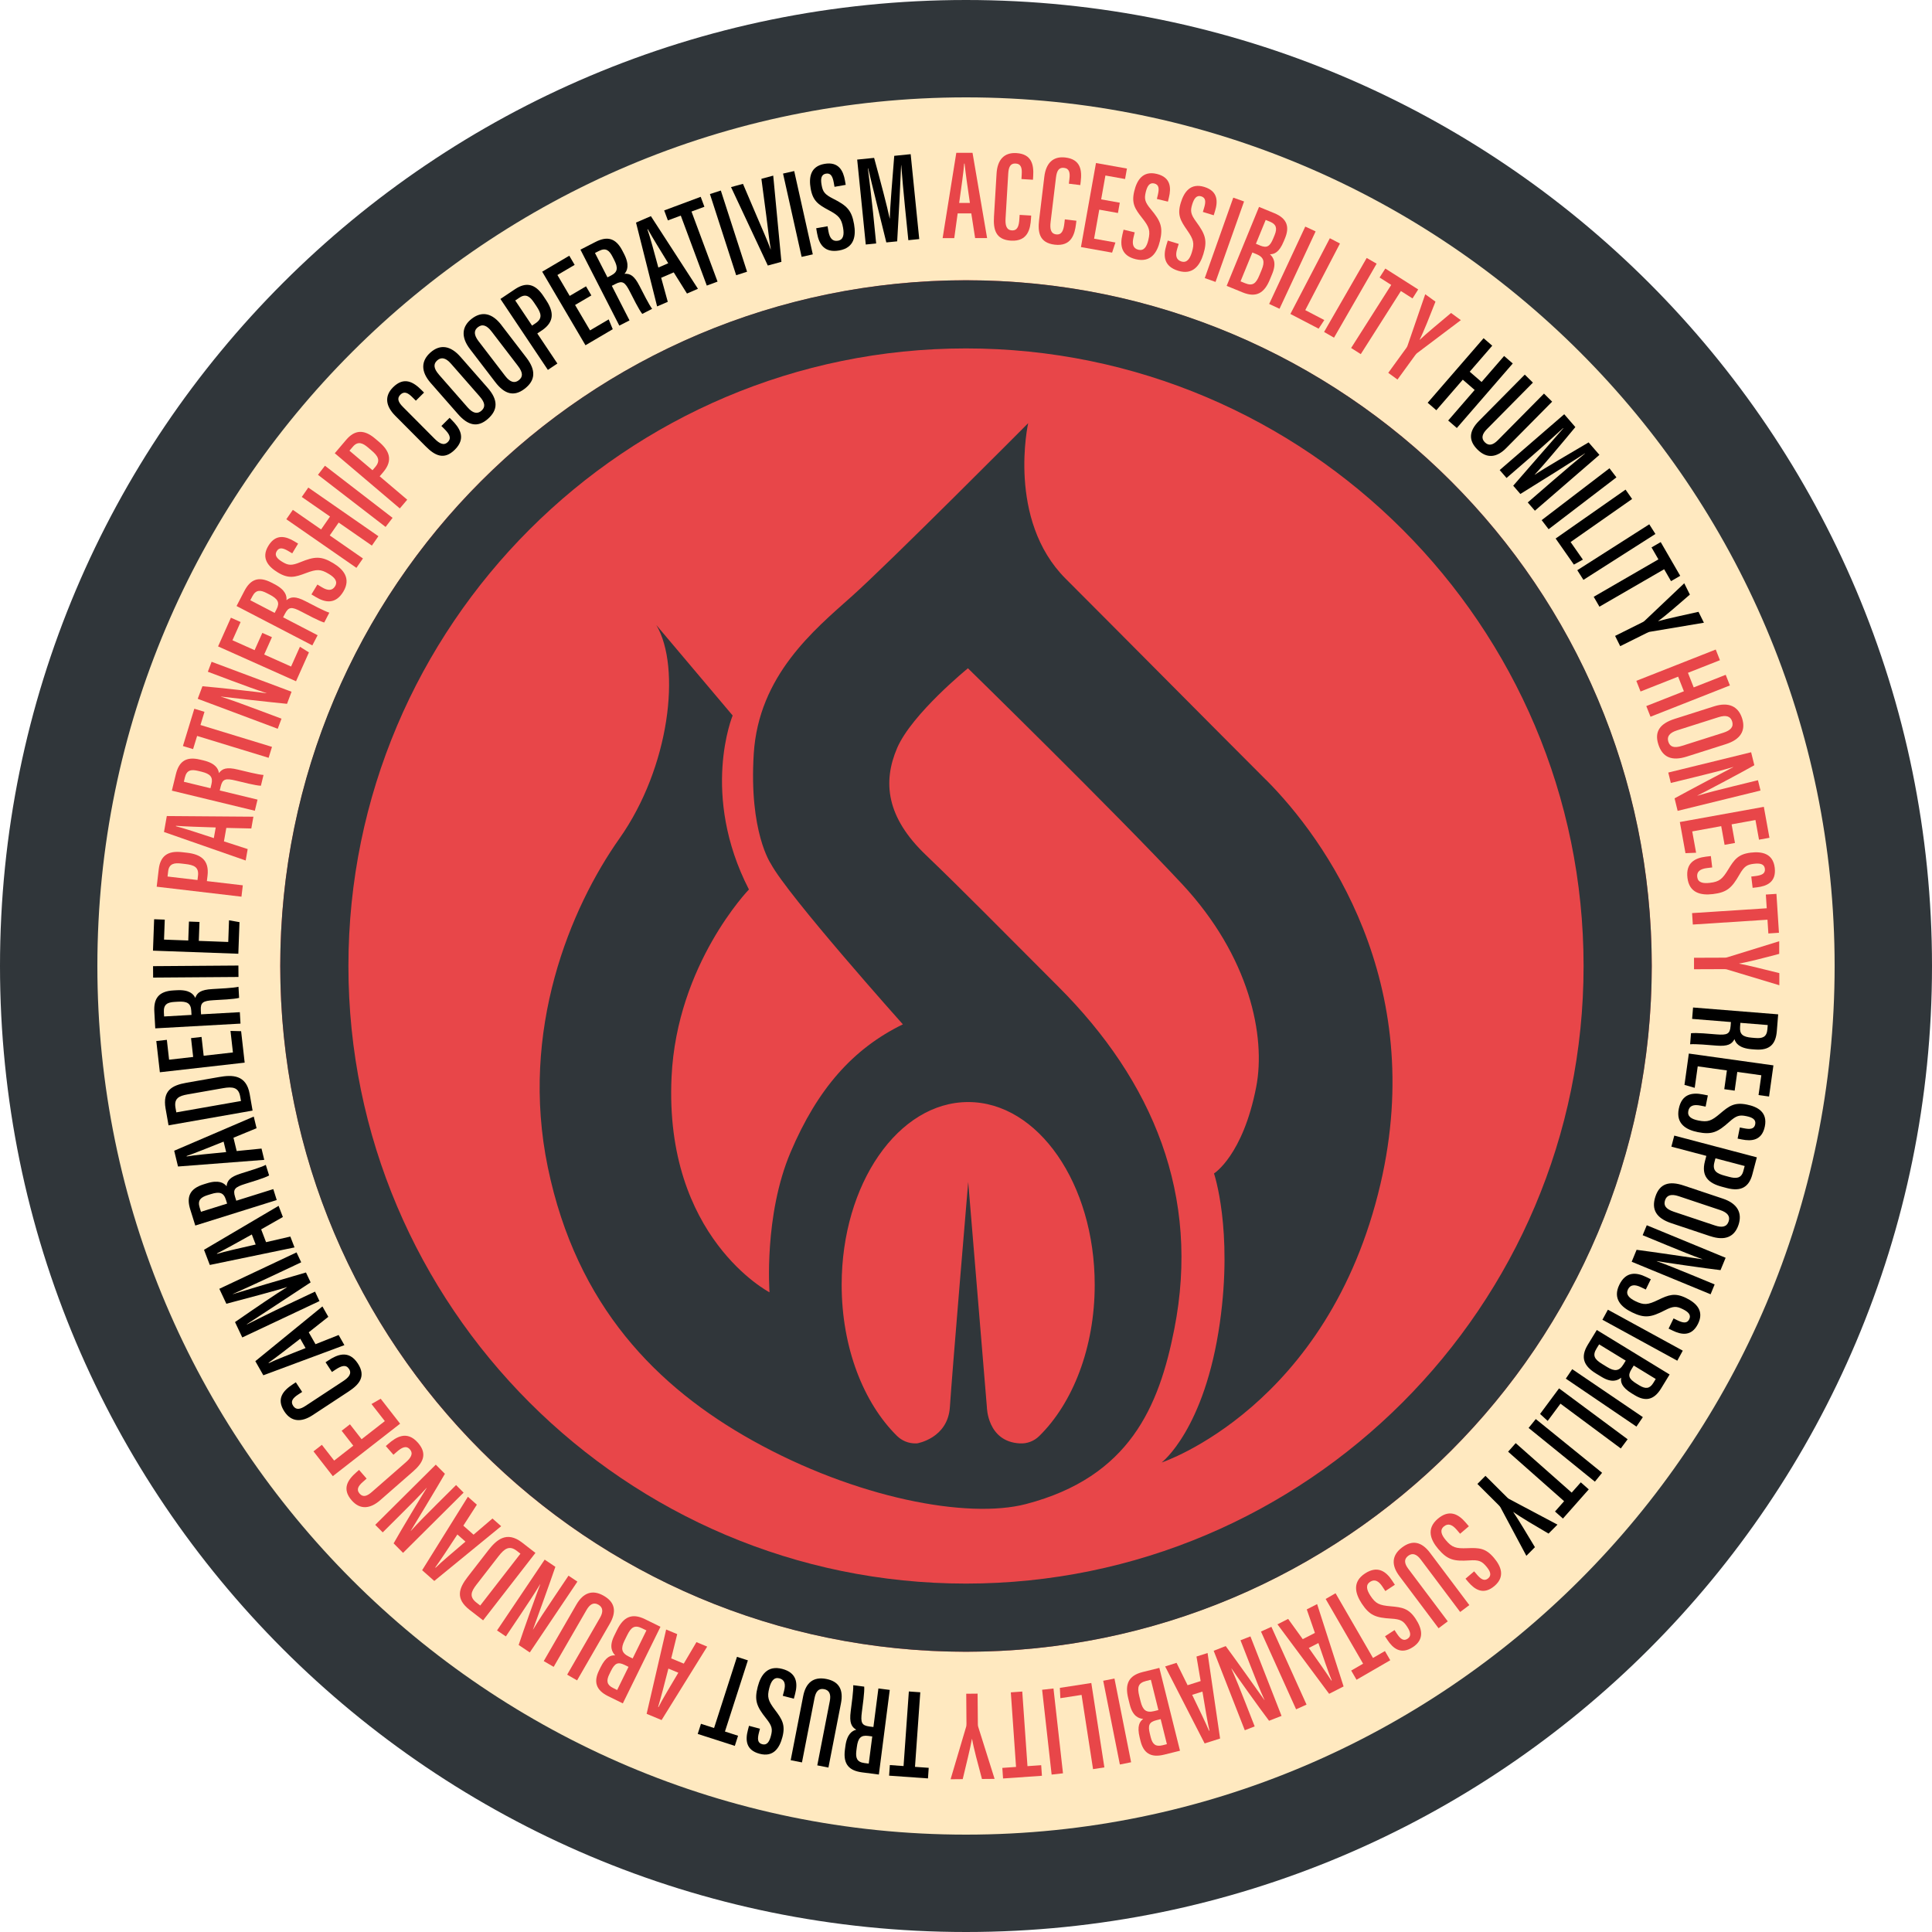 <?xml version="1.0" encoding="UTF-8"?>
<svg id="Camada_1" data-name="Camada 1" xmlns="http://www.w3.org/2000/svg" viewBox="0 0 500 500">
  <defs>
    <style>
      .cls-1 {
        fill: #30363a;
      }

      .cls-1, .cls-2, .cls-3, .cls-4 {
        stroke-width: 0px;
      }

      .cls-2 {
        fill: #000;
      }

      .cls-3 {
        fill: #ffe9c0;
      }

      .cls-4 {
        fill: #e84649;
      }
    </style>
  </defs>
  <circle class="cls-3" cx="250" cy="250" r="232.13"/>
  <g>
    <circle class="cls-4" cx="250" cy="250" r="177.47"/>
    <path class="cls-1" d="M250,90.17c88.13,0,159.83,71.7,159.83,159.83s-71.7,159.83-159.83,159.83-159.83-71.7-159.83-159.83S161.87,90.17,250,90.17M250,72.53c-98.01,0-177.47,79.46-177.47,177.47s79.45,177.47,177.47,177.47,177.47-79.46,177.47-177.47-79.45-177.47-177.47-177.47h0Z"/>
  </g>
  <path class="cls-1" d="M250,25.2c123.96,0,224.8,100.85,224.8,224.8s-100.85,224.8-224.8,224.8S25.2,373.96,25.2,250,126.04,25.2,250,25.2M250,0C111.93,0,0,111.93,0,250s111.93,250,250,250,250-111.93,250-250S388.07,0,250,0h0Z"/>
  <g>
    <path class="cls-2" d="M116.36,108.13l.57.58c1.87,1.88,3.9,4.57.79,7.66-2.82,2.81-5.22,1.5-7.56-.86l-7.89-7.93c-2.44-2.46-2.86-5.05-.54-7.36,2.81-2.79,5.24-1.4,7.35.72l.66.66-2.12,2.1-.88-.88c-1.12-1.13-2.12-1.68-3.12-.68-.97.97-.53,1.97.66,3.17l8.18,8.22c1.25,1.25,2.4,1.89,3.43.87,1.02-1.01.41-2.09-.88-3.38l-.78-.78,2.13-2.12Z"/>
    <path class="cls-2" d="M119.19,92.37l7.03,8.02c2.69,3.07,2.71,5.69.03,8.03-2.65,2.32-5.14,1.7-7.71-1.24l-7.07-8.06c-2.66-3.03-2.47-5.78-.05-7.91,2.49-2.18,5.18-1.8,7.77,1.16ZM113.59,96.95l7.42,8.47c1.39,1.59,2.57,1.77,3.57.89,1.07-.94,1.02-2.05-.45-3.72l-7.38-8.43c-1.32-1.51-2.49-1.86-3.6-.89-1.04.91-.94,2.1.44,3.67Z"/>
    <path class="cls-2" d="M129.77,84.14l6.49,8.46c2.48,3.24,2.33,5.86-.49,8.02-2.79,2.14-5.24,1.36-7.61-1.75l-6.52-8.51c-2.45-3.2-2.09-5.93.47-7.89,2.63-2.02,5.28-1.45,7.67,1.67ZM123.89,88.35l6.85,8.94c1.28,1.67,2.45,1.94,3.5,1.13,1.13-.87,1.15-1.98-.21-3.74l-6.81-8.89c-1.22-1.59-2.37-2.02-3.53-1.12-1.1.84-1.08,2.03.2,3.69Z"/>
    <path class="cls-2" d="M129.51,77.37l3.78-2.53c2.84-1.9,5.19-1.43,7.29,1.7l.73,1.1c1.95,2.92,2.33,5.59-1.09,7.88l-1.17.78,5.2,7.78-2.46,1.65-12.28-18.36ZM137.69,84.27l.91-.61c1.9-1.27,1.44-2.61.21-4.45l-.63-.94c-.94-1.4-2.01-2.4-3.71-1.26l-1.13.75,4.35,6.5Z"/>
    <path class="cls-2" d="M153.05,76.45l-4.22,2.48,3.87,6.57,4.83-2.84,1.05,2.54-7.06,4.15-11.2-19.04,7.01-4.13,1.39,2.37-4.46,2.62,3.18,5.41,4.22-2.48,1.38,2.35Z"/>
    <path class="cls-2" d="M158.34,73.97l4.58,8.95-2.64,1.35-10.06-19.66,3.88-1.99c2.97-1.52,5.24-1.13,6.99,2.29l.42.81c1.47,2.87.82,4.35.1,5.14,1.45-.1,2.52.45,3.88,3.11.85,1.66,2.45,4.85,3.28,5.96l-2.55,1.31c-.87-1.07-2.49-4.36-3.21-5.77-1.26-2.46-1.91-2.92-3.75-1.97l-.92.47ZM157.22,71.77l.94-.48c1.71-.88,1.85-1.96.76-4.08l-.39-.76c-.84-1.64-1.73-2.43-3.55-1.49l-1,.51,3.23,6.31Z"/>
    <path class="cls-2" d="M171.11,71.89l1.71,6.22-2.76,1.19-5.46-21.7,3.85-1.66,12.18,18.8-2.84,1.23-3.43-5.48-3.25,1.4ZM172.94,68.13c-2.24-3.63-4.15-6.77-5.29-8.81l-.1.04c.62,1.66,1.88,6.38,2.83,9.88l2.56-1.11Z"/>
    <path class="cls-2" d="M176.19,55.8l-3.34,1.24-.96-2.58,9.45-3.52.96,2.57-3.34,1.24,6.74,18.13-2.78,1.03-6.74-18.13Z"/>
    <path class="cls-2" d="M186.55,49.31l6.79,21.01-2.82.91-6.79-21.01,2.82-.91Z"/>
    <path class="cls-2" d="M198.71,68.72l-9.52-20.3,3.09-.84,3.71,8.7c1.19,2.81,2.61,5.94,3.44,8.24h.05c-.43-2.3-.76-5.75-1.18-8.79l-1.25-9.45,3.06-.83,2.12,22.31-3.52.96Z"/>
    <path class="cls-2" d="M205.54,44.27l4.81,21.56-2.89.65-4.81-21.56,2.89-.65Z"/>
    <path class="cls-2" d="M214.17,58.55l.23,1.31c.32,1.8,1.07,2.68,2.45,2.44,1.41-.25,1.66-1.52,1.34-3.34-.43-2.43-1.1-3.17-3.74-4.58-2.66-1.43-4.08-2.36-4.65-5.57-.49-2.82-.13-5.76,3.58-6.4,3.69-.64,4.86,1.8,5.3,4.33l.19,1.1-2.9.51-.18-1.02c-.29-1.64-.76-2.61-2.04-2.39-1.26.22-1.4,1.38-1.12,2.93.3,1.74.78,2.44,2.98,3.55,3.57,1.8,4.79,2.98,5.42,6.6.54,3.07.05,6.12-3.85,6.8-3.81.67-5.23-1.61-5.73-4.48l-.22-1.27,2.92-.51Z"/>
    <path class="cls-2" d="M234.21,53.58c-.39-3.86-.79-8.38-.97-10.84h-.03c-.14,3.82-.62,13.18-1.02,19.72l-2.81.28c-1.36-5.6-3.79-15.24-4.7-19.17h-.07c.32,2.56.93,7.52,1.32,11.3l.82,8.14-2.69.27-2.22-21.98,4.38-.44c1.61,5.87,3.43,12.77,4.03,15.7h.03c.05-3,.71-10.5,1.15-16.23l4.25-.43,2.22,21.97-2.82.29-.87-8.59Z"/>
    <path class="cls-4" d="M247.84,55.24l-.88,6.39h-3.01s3.54-22.08,3.54-22.08h4.2s3.77,22.06,3.77,22.06h-3.1s-.99-6.38-.99-6.38h-3.53ZM251.01,52.51c-.63-4.22-1.14-7.86-1.38-10.18h-.11c-.09,1.77-.79,6.6-1.29,10.19h2.79Z"/>
    <path class="cls-4" d="M266.87,55.78l-.05.81c-.16,2.64-.81,5.95-5.19,5.69-3.97-.24-4.59-2.9-4.39-6.21l.67-11.16c.21-3.46,1.87-5.49,5.13-5.29,3.95.24,4.53,2.98,4.35,5.96l-.06.94-2.98-.18.07-1.24c.1-1.58-.15-2.7-1.57-2.78-1.37-.08-1.82.91-1.92,2.6l-.69,11.57c-.11,1.76.19,3.05,1.63,3.13,1.43.09,1.83-1.08,1.94-2.91l.07-1.1,3,.18Z"/>
    <path class="cls-4" d="M278.57,57.14l-.1.81c-.32,2.63-1.17,5.89-5.53,5.37-3.95-.48-4.41-3.18-4.01-6.47l1.34-11.11c.41-3.44,2.2-5.37,5.44-4.98,3.93.47,4.34,3.24,3.98,6.21l-.11.93-2.96-.36.15-1.23c.19-1.58,0-2.7-1.4-2.87-1.36-.16-1.87.8-2.08,2.48l-1.39,11.51c-.21,1.76,0,3.05,1.44,3.23,1.43.17,1.89-.97,2.11-2.79l.13-1.1,2.99.36Z"/>
    <path class="cls-4" d="M289.31,55.12l-4.82-.86-1.34,7.51,5.52.99-.86,2.62-8.06-1.44,3.89-21.75,8.01,1.43-.48,2.71-5.09-.91-1.1,6.18,4.82.86-.48,2.68Z"/>
    <path class="cls-4" d="M293.66,60.14l-.31,1.29c-.43,1.78-.09,2.88,1.28,3.21,1.4.33,2.13-.73,2.56-2.53.57-2.39.25-3.35-1.6-5.69-1.87-2.37-2.81-3.79-2.04-6.96.67-2.78,2.17-5.34,5.83-4.45,3.64.88,3.74,3.59,3.14,6.08l-.26,1.09-2.86-.69.24-1.01c.39-1.62.34-2.69-.92-3-1.24-.3-1.83.71-2.2,2.24-.41,1.72-.26,2.55,1.32,4.44,2.56,3.07,3.21,4.64,2.35,8.22-.73,3.04-2.39,5.63-6.24,4.71-3.76-.9-4.15-3.56-3.47-6.39l.3-1.26,2.88.69Z"/>
    <path class="cls-4" d="M305.05,63.12l-.39,1.27c-.54,1.75-.26,2.87,1.08,3.28,1.37.42,2.17-.6,2.71-2.37.72-2.35.46-3.32-1.25-5.77-1.72-2.48-2.57-3.95-1.61-7.07.83-2.74,2.49-5.19,6.09-4.08,3.58,1.1,3.52,3.81,2.76,6.26l-.33,1.07-2.81-.86.3-.99c.49-1.59.5-2.67-.73-3.05-1.22-.37-1.87.6-2.33,2.1-.52,1.69-.41,2.53,1.05,4.51,2.36,3.22,2.92,4.82,1.84,8.34-.91,2.98-2.73,5.47-6.51,4.32-3.7-1.13-3.93-3.8-3.08-6.58l.38-1.24,2.83.86Z"/>
    <path class="cls-4" d="M321.96,52.14l-7.38,20.82-2.79-.99,7.38-20.82,2.79.99Z"/>
    <path class="cls-4" d="M325.84,53.55l3.93,1.61c3.38,1.39,3.99,3.58,2.8,6.48l-.34.82c-1.18,2.89-2.48,3.35-3.58,3.34.85.77,1.8,2.15.61,5.04l-.63,1.53c-1.44,3.5-3.52,4.74-7.05,3.3l-4.12-1.69,8.38-20.44ZM321.05,72.81l1.16.48c1.98.81,2.84.11,3.74-2.09l.57-1.38c.86-2.09.61-3.25-1.39-4.06l-1.02-.42-3.06,7.47ZM326.05,63.52c1.79.73,2.59.33,3.48-1.85l.35-.85c.72-1.76.4-2.79-1.21-3.45l-1.11-.45-2.53,6.17,1.03.42Z"/>
    <path class="cls-4" d="M340.48,59.89l-9.34,20.02-2.68-1.25,9.34-20.02,2.68,1.25Z"/>
    <path class="cls-4" d="M344.15,61.65l2.63,1.37-8.98,17.24,4.93,2.57-1.47,2.23-7.31-3.81,10.21-19.59Z"/>
    <path class="cls-4" d="M356.27,68.24l-11.03,19.15-2.57-1.48,11.03-19.15,2.57,1.48Z"/>
    <path class="cls-4" d="M360.04,73.73l-3-1.91,1.48-2.32,8.51,5.41-1.47,2.32-3.01-1.91-10.38,16.33-2.5-1.59,10.38-16.33Z"/>
    <path class="cls-4" d="M359.28,96.49l4.7-6.47c.16-.22.22-.36.31-.62l4.56-13.25,2.65,1.92c-1.42,3.61-3.07,7.84-4.11,9.86l.03.02c1.77-1.69,5.24-4.53,8.11-6.95l2.54,1.85-11.38,8.58c-.12.11-.26.25-.5.58l-4.52,6.22-2.39-1.74Z"/>
    <path class="cls-2" d="M383.95,87.53l2.24,1.94-5.83,6.73,3.07,2.66,5.83-6.73,2.24,1.94-14.47,16.7-2.24-1.94,6.85-7.91-3.07-2.66-6.85,7.91-2.24-1.94,14.47-16.7Z"/>
    <path class="cls-2" d="M396.71,99.03l-11.93,12.06c-1.2,1.21-1.53,2.37-.49,3.39,1.06,1.05,2.18.62,3.35-.55l11.94-12.07,2.11,2.09-11.88,12.01c-2.43,2.46-4.98,2.82-7.44.39-2.36-2.34-2.23-4.77.34-7.37l11.9-12.03,2.11,2.08Z"/>
    <path class="cls-2" d="M401.9,124.39c2.93-2.54,6.4-5.47,8.31-7.03l-.02-.03c-3.2,2.08-11.14,7.07-16.72,10.51l-1.85-2.14c3.8-4.33,10.29-11.86,12.97-14.87l-.04-.05c-1.9,1.73-5.61,5.09-8.48,7.57l-6.18,5.35-1.77-2.05,16.7-14.45,2.88,3.33c-3.88,4.69-8.48,10.15-10.53,12.32l.02.02c2.48-1.68,8.99-5.46,13.94-8.38l2.8,3.23-16.7,14.45-1.85-2.14,6.53-5.65Z"/>
    <path class="cls-2" d="M418.33,123.54l-17.55,13.42-1.8-2.35,17.55-13.42,1.8,2.35Z"/>
    <path class="cls-2" d="M420.69,126.71l1.7,2.43-15.92,11.14,3.18,4.55-2.33,1.29-4.72-6.75,18.1-12.66Z"/>
    <path class="cls-2" d="M428.42,138.19l-18.63,11.88-1.59-2.5,18.63-11.88,1.59,2.5Z"/>
    <path class="cls-2" d="M429.19,144.75l-1.78-3.08,2.38-1.38,5.05,8.73-2.38,1.38-1.78-3.08-16.75,9.69-1.48-2.56,16.75-9.69Z"/>
    <path class="cls-2" d="M417.99,164.57l7.16-3.57c.24-.12.36-.22.56-.41l10.17-9.64,1.46,2.93c-2.93,2.55-6.35,5.53-8.2,6.85l.02.03c2.35-.68,6.75-1.59,10.41-2.42l1.4,2.82-14.06,2.36c-.16.04-.35.1-.71.28l-6.89,3.43-1.32-2.65Z"/>
    <path class="cls-4" d="M444.03,168.1l1.09,2.76-8.28,3.26,1.49,3.78,8.28-3.26,1.09,2.75-20.55,8.1-1.09-2.76,9.73-3.83-1.49-3.78-9.73,3.84-1.09-2.76,20.55-8.1Z"/>
    <path class="cls-4" d="M446.7,192.57l-10.16,3.23c-3.89,1.24-6.3.2-7.37-3.18-1.07-3.35.5-5.38,4.22-6.57l10.21-3.25c3.84-1.22,6.29.05,7.26,3.12,1,3.16-.43,5.46-4.17,6.65ZM444.74,185.61l-10.73,3.41c-2.01.64-2.65,1.64-2.25,2.92.43,1.36,1.47,1.75,3.59,1.07l10.67-3.39c1.91-.61,2.7-1.54,2.25-2.94-.42-1.32-1.54-1.7-3.54-1.07Z"/>
    <path class="cls-4" d="M431.74,199.94l21.45-5.26.83,3.36c-3.18,1.82-13.38,7.22-14.71,7.84v.04c2.72-.81,5.73-1.57,9.24-2.43l6.41-1.57.66,2.67-21.45,5.26-.79-3.24c2.97-1.65,14.03-7.49,15.2-8.09v-.03c-2.56.79-5.69,1.57-9.55,2.52l-6.62,1.62-.66-2.7Z"/>
    <path class="cls-4" d="M446.32,218.63l-.87-4.82-7.5,1.36,1,5.52-2.75.11-1.46-8.06,21.74-3.93,1.45,8.01-2.7.49-.92-5.09-6.17,1.12.87,4.82-2.68.48Z"/>
    <path class="cls-4" d="M443.13,224.49l-1.32.16c-1.82.22-2.74.92-2.57,2.31.17,1.42,1.43,1.74,3.26,1.52,2.45-.29,3.23-.93,4.78-3.48,1.57-2.58,2.58-3.95,5.82-4.34,2.84-.34,5.76.18,6.2,3.92.44,3.72-2.06,4.76-4.61,5.06l-1.11.13-.35-2.92,1.03-.12c1.65-.2,2.65-.62,2.49-1.9-.15-1.27-1.3-1.47-2.87-1.28-1.75.21-2.48.64-3.7,2.78-1.99,3.47-3.23,4.62-6.89,5.06-3.1.37-6.11-.28-6.58-4.21-.46-3.84,1.89-5.13,4.78-5.48l1.28-.15.35,2.94Z"/>
    <path class="cls-4" d="M457.23,235.06l-.23-3.55,2.74-.18.65,10.07-2.74.18-.23-3.56-19.32,1.25-.19-2.96,19.32-1.25Z"/>
    <path class="cls-4" d="M438.4,247.87l8-.03c.27,0,.42-.03.68-.11l13.38-4.14v3.27c-3.74.99-8.13,2.14-10.37,2.5v.03c2.41.44,6.75,1.56,10.4,2.45v3.14s-13.63-4.11-13.63-4.11c-.15-.03-.36-.07-.76-.06l-7.69.03v-2.96Z"/>
    <path class="cls-2" d="M447.95,264.5l-10.03-.81.24-2.95,22.03,1.77-.35,4.35c-.27,3.33-1.79,5.05-5.62,4.75l-.91-.07c-3.22-.26-4.13-1.59-4.43-2.61-.67,1.29-1.71,1.91-4.68,1.67-1.87-.15-5.42-.47-6.8-.34l.23-2.86c1.37-.18,5.02.17,6.6.3,2.76.22,3.48-.09,3.65-2.15l.08-1.03ZM450.41,264.7l-.08,1.06c-.15,1.92.7,2.61,3.08,2.8l.85.07c1.83.15,2.97-.2,3.14-2.24l.09-1.11-7.07-.57Z"/>
    <path class="cls-2" d="M446.24,281.88l.68-4.85-7.55-1.06-.78,5.56-2.65-.76,1.13-8.11,21.89,3.06-1.13,8.06-2.72-.38.72-5.12-6.22-.87-.68,4.85-2.7-.38Z"/>
    <path class="cls-2" d="M441.39,286.39l-1.3-.26c-1.79-.36-2.89.02-3.16,1.4-.28,1.41.81,2.1,2.63,2.46,2.42.48,3.35.12,5.63-1.82,2.3-1.96,3.68-2.95,6.88-2.31,2.81.56,5.42,1.96,4.67,5.66-.75,3.67-3.44,3.88-5.96,3.37l-1.09-.22.58-2.88,1.02.2c1.63.33,2.71.23,2.96-1.03.25-1.25-.78-1.8-2.33-2.11-1.73-.35-2.56-.16-4.39,1.49-2.97,2.67-4.51,3.38-8.12,2.66-3.06-.61-5.72-2.17-4.94-6.05.76-3.79,3.4-4.29,6.25-3.71l1.27.25-.58,2.91Z"/>
    <path class="cls-2" d="M454.67,299.52l-1.16,4.4c-.87,3.3-2.95,4.51-6.59,3.55l-1.28-.34c-3.4-.89-5.45-2.65-4.4-6.63l.36-1.36-9.05-2.39.75-2.86,21.37,5.63ZM443.96,299.76l-.28,1.06c-.58,2.21.64,2.91,2.79,3.48l1.09.29c1.63.43,3.09.47,3.61-1.52l.35-1.31-7.56-1.99Z"/>
    <path class="cls-2" d="M442.62,319.93l-10.11-3.38c-3.88-1.3-5.21-3.55-4.08-6.92,1.12-3.34,3.58-4.06,7.29-2.82l10.17,3.4c3.82,1.28,5.05,3.75,4.03,6.8-1.05,3.14-3.56,4.16-7.29,2.91ZM445.14,313.15l-10.68-3.57c-2-.67-3.11-.24-3.54,1.03-.45,1.35.16,2.28,2.27,2.99l10.63,3.55c1.9.64,3.09.35,3.55-1.05.44-1.31-.24-2.29-2.23-2.95Z"/>
    <path class="cls-2" d="M426.17,317.09l20.42,8.42-1.32,3.2c-3.65-.41-15.06-2.07-16.5-2.35v.04c2.65.94,5.53,2.11,8.88,3.49l6.1,2.52-1.05,2.55-20.42-8.42,1.27-3.09c3.37.42,15.74,2.24,17.04,2.45v-.03c-2.51-.87-5.5-2.09-9.17-3.6l-6.3-2.6,1.06-2.57Z"/>
    <path class="cls-2" d="M425.93,333.73l-1.2-.58c-1.64-.8-2.8-.71-3.41.54-.63,1.29.25,2.24,1.92,3.05,2.21,1.08,3.21.97,5.9-.33,2.72-1.31,4.31-1.91,7.24-.48,2.57,1.26,4.74,3.28,3.07,6.66-1.66,3.36-4.32,2.87-6.62,1.74l-1-.49,1.29-2.64.93.46c1.49.73,2.56.92,3.13-.24.56-1.15-.3-1.94-1.71-2.63-1.59-.78-2.43-.81-4.62.32-3.56,1.83-5.22,2.12-8.53.5-2.8-1.37-4.98-3.56-3.24-7.11,1.7-3.48,4.38-3.28,6.99-2l1.16.57-1.3,2.66Z"/>
    <path class="cls-2" d="M434.08,352.15l-19.38-10.6,1.42-2.6,19.38,10.6-1.42,2.6Z"/>
    <path class="cls-2" d="M432.1,355.71l-2.21,3.62c-1.91,3.12-4.17,3.37-6.84,1.74l-.76-.46c-2.66-1.63-2.92-2.98-2.73-4.07-.89.72-2.41,1.43-5.07-.2l-1.42-.86c-3.23-1.97-4.12-4.23-2.14-7.48l2.32-3.8,18.85,11.52ZM413.85,347.92l-.66,1.07c-1.12,1.82-.55,2.79,1.47,4.02l1.27.78c1.93,1.18,3.11,1.11,4.23-.72l.58-.94-6.89-4.21ZM422.23,354.34c-1.01,1.65-.73,2.5,1.27,3.73l.78.48c1.62.99,2.69.84,3.6-.65l.62-1.02-5.69-3.48-.58.95Z"/>
    <path class="cls-2" d="M423.51,369.2l-18.28-12.41,1.66-2.45,18.28,12.41-1.66,2.45Z"/>
    <path class="cls-2" d="M421.23,372.48l-1.77,2.38-15.61-11.59-3.31,4.46-1.97-1.8,4.91-6.62,17.75,13.17Z"/>
    <path class="cls-2" d="M412.76,383.46l-17.16-13.91,1.86-2.3,17.16,13.91-1.87,2.3Z"/>
    <path class="cls-2" d="M406.75,386.29l2.36-2.66,2.06,1.82-6.68,7.55-2.06-1.82,2.36-2.67-14.49-12.81,1.96-2.22,14.49,12.81Z"/>
    <path class="cls-2" d="M384.44,381.95l5.67,5.65c.19.19.32.27.57.4l12.39,6.57-2.31,2.32c-3.35-1.96-7.27-4.26-9.11-5.6l-.02.02c1.39,2.02,3.66,5.89,5.61,9.1l-2.22,2.23-6.72-12.58c-.09-.13-.21-.3-.5-.59l-5.45-5.43,2.09-2.1Z"/>
    <path class="cls-4" d="M377.87,396.93l-.86-1.01c-1.19-1.39-2.28-1.77-3.35-.86-1.09.93-.66,2.15.54,3.56,1.6,1.88,2.56,2.17,5.55,2.05,3.02-.12,4.72-.04,6.84,2.45,1.86,2.18,3.04,4.9.17,7.34-2.86,2.42-5.1.92-6.77-1.04l-.72-.85,2.24-1.91.67.79c1.08,1.27,1.98,1.86,2.97,1.02.97-.83.5-1.9-.52-3.1-1.15-1.35-1.91-1.71-4.37-1.54-3.99.26-5.64-.13-8.03-2.94-2.03-2.38-3.15-5.25-.14-7.82,2.94-2.51,5.32-1.27,7.21.95l.84.98-2.25,1.92Z"/>
    <path class="cls-4" d="M377.89,417.18l-10.18-13.55c-1.02-1.36-2.12-1.86-3.28-.98-1.19.9-.94,2.07.06,3.39l10.19,13.56-2.38,1.79-10.14-13.5c-2.08-2.76-2.06-5.34.7-7.42,2.65-1.99,5.04-1.51,7.24,1.41l10.16,13.52-2.37,1.78Z"/>
    <path class="cls-4" d="M358.52,411.76l-.73-1.11c-1-1.53-2.04-2.04-3.21-1.27-1.2.79-.92,2.05.09,3.6,1.35,2.06,2.27,2.47,5.25,2.73,3,.26,4.68.55,6.47,3.28,1.57,2.4,2.4,5.24-.75,7.29-3.14,2.05-5.18.27-6.59-1.88l-.61-.93,2.46-1.61.57.87c.91,1.39,1.73,2.09,2.81,1.38,1.07-.7.74-1.82-.13-3.14-.97-1.48-1.68-1.93-4.14-2.07-3.99-.24-5.57-.83-7.6-3.91-1.71-2.61-2.47-5.6.84-7.77,3.23-2.12,5.44-.59,7.03,1.84l.71,1.08-2.47,1.63Z"/>
    <path class="cls-4" d="M355.34,429.07l3.08-1.78,1.38,2.38-8.73,5.05-1.38-2.38,3.08-1.78-9.69-16.75,2.56-1.48,9.69,16.75Z"/>
    <path class="cls-4" d="M340.3,422.61l-2.11-6.1,2.68-1.37,6.85,21.31-3.74,1.91-13.37-17.98,2.76-1.41,3.78,5.24,3.15-1.61ZM338.71,426.48c2.47,3.48,4.58,6.49,5.85,8.46l.1-.05c-.73-1.62-2.28-6.25-3.46-9.67l-2.48,1.27Z"/>
    <path class="cls-4" d="M335.43,442.37l-9.09-20.13,2.7-1.22,9.09,20.13-2.7,1.22Z"/>
    <path class="cls-4" d="M323.61,423.5l8.05,20.57-3.23,1.26c-2.23-2.91-8.93-12.31-9.72-13.54l-.04.02c1.16,2.58,2.31,5.46,3.63,8.83l2.41,6.15-2.56,1-8.05-20.57,3.11-1.22c2.03,2.72,9.28,12.91,10.03,13.99h.03c-1.12-2.44-2.31-5.43-3.75-9.14l-2.48-6.35,2.59-1.01Z"/>
    <path class="cls-4" d="M310.73,435.07l-1.08-6.36,2.87-.91,3.24,22.13-4,1.27-10.22-19.93,2.95-.93,2.86,5.79,3.37-1.07ZM308.53,438.62c1.86,3.84,3.45,7.15,4.37,9.3l.11-.03c-.45-1.72-1.22-6.54-1.82-10.11l-2.66.84Z"/>
    <path class="cls-4" d="M305.37,453.09l-4.12,1.02c-3.55.88-5.34-.52-6.09-3.57l-.21-.86c-.75-3.03.02-4.17.91-4.82-1.14-.11-2.72-.67-3.47-3.7l-.4-1.61c-.91-3.67.04-5.91,3.73-6.83l4.32-1.07,5.34,21.43ZM299.3,445.18c-1.88.47-2.28,1.27-1.71,3.55l.22.89c.46,1.85,1.33,2.48,3.02,2.06l1.16-.29-1.61-6.48-1.08.27ZM297.84,434.73l-1.22.3c-2.07.52-2.35,1.6-1.78,3.9l.36,1.45c.55,2.19,1.43,2.97,3.52,2.45l1.07-.27-1.95-7.84Z"/>
    <path class="cls-4" d="M289.82,456.65l-4.31-21.67,2.91-.58,4.31,21.67-2.91.58Z"/>
    <path class="cls-4" d="M285.81,457.4l-2.93.45-2.97-19.21-5.49.85-.13-2.67,8.14-1.26,3.38,21.83Z"/>
    <path class="cls-4" d="M272.16,459.26l-2.46-21.95,2.94-.33,2.46,21.95-2.94.33Z"/>
    <path class="cls-4" d="M265.91,457.08l3.55-.25.19,2.74-10.06.7-.19-2.74,3.55-.25-1.35-19.3,2.96-.21,1.35,19.3Z"/>
    <path class="cls-4" d="M253,438.31l.07,8c0,.27.04.42.12.69l4.21,13.37-3.27.03c-1.01-3.75-2.19-8.13-2.56-10.38h-.03c-.42,2.41-1.53,6.76-2.39,10.42l-3.14.03,4.05-13.67c.03-.16.06-.36.06-.77l-.06-7.69,2.96-.03Z"/>
    <path class="cls-2" d="M236.8,457.26l3.55.25-.19,2.74-10.06-.71.19-2.74,3.55.25,1.37-19.3,2.96.21-1.37,19.3Z"/>
    <path class="cls-2" d="M226.04,446.94l1.29-9.97,2.94.38-2.82,21.9-4.32-.56c-3.31-.43-4.96-2.03-4.47-5.84l.12-.9c.41-3.2,1.78-4.05,2.82-4.3-1.25-.73-1.82-1.8-1.44-4.75.24-1.86.73-5.39.66-6.77l2.84.37c.11,1.38-.41,5-.61,6.57-.35,2.74-.08,3.48,1.97,3.75l1.02.13ZM225.73,449.39l-1.05-.14c-1.91-.25-2.64.57-2.94,2.94l-.11.85c-.23,1.82.06,2.98,2.09,3.24l1.11.14.91-7.03Z"/>
    <path class="cls-2" d="M211.51,456.89l3.24-16.64c.33-1.67-.04-2.82-1.47-3.1-1.47-.29-2.16.69-2.48,2.31l-3.25,16.65-2.92-.57,3.23-16.58c.66-3.39,2.58-5.11,5.98-4.45,3.26.64,4.5,2.73,3.8,6.32l-3.24,16.61-2.91-.57Z"/>
    <path class="cls-2" d="M202.58,438.88l.34-1.29c.46-1.77.15-2.88-1.21-3.24-1.39-.36-2.14.69-2.61,2.48-.62,2.38-.32,3.34,1.49,5.72,1.82,2.41,2.72,3.85,1.9,7-.73,2.77-2.28,5.29-5.92,4.32-3.62-.96-3.67-3.66-3.01-6.15l.28-1.08,2.84.75-.26,1c-.42,1.61-.4,2.69.86,3.02,1.24.32,1.84-.67,2.24-2.2.45-1.71.31-2.54-1.23-4.46-2.49-3.13-3.11-4.7-2.18-8.26.79-3.02,2.51-5.58,6.33-4.58,3.74.98,4.08,3.64,3.34,6.46l-.33,1.25-2.87-.75Z"/>
    <path class="cls-2" d="M187.62,448.12l3.39,1.09-.84,2.62-9.6-3.09.84-2.62,3.39,1.09,5.93-18.42,2.82.91-5.93,18.41Z"/>
    <path class="cls-4" d="M176.96,430.54l3.28-5.56,2.78,1.16-11.8,19.01-3.87-1.61,5.05-21.82,2.86,1.19-1.55,6.28,3.26,1.36ZM172.98,431.83c-1.05,4.13-1.98,7.69-2.66,9.93l.1.04c.76-1.6,3.28-5.79,5.13-8.9l-2.57-1.07Z"/>
    <path class="cls-4" d="M161.2,440.84l-3.81-1.87c-3.28-1.61-3.74-3.84-2.36-6.66l.39-.8c1.38-2.8,2.7-3.18,3.8-3.09-.79-.82-1.65-2.26-.27-5.07l.73-1.49c1.67-3.39,3.84-4.49,7.26-2.81l3.99,1.96-9.74,19.82ZM161.67,430.89c-1.74-.85-2.56-.5-3.59,1.61l-.4.82c-.84,1.71-.59,2.75.97,3.52l1.07.53,2.94-5.99-.99-.49ZM167.29,421.95l-1.13-.55c-1.92-.94-2.83-.3-3.87,1.83l-.66,1.34c-1,2.03-.82,3.2,1.11,4.15l.99.49,3.56-7.25Z"/>
    <path class="cls-4" d="M146.78,433.4l8.48-14.69c.85-1.47.88-2.67-.38-3.41-1.3-.75-2.27-.05-3.1,1.38l-8.49,14.7-2.57-1.49,8.45-14.63c1.73-3,4.11-4,7.1-2.26,2.88,1.66,3.37,4.05,1.54,7.22l-8.46,14.66-2.57-1.48Z"/>
    <path class="cls-4" d="M149.43,409.32l-12.32,18.33-2.88-1.93c1.13-3.49,5.03-14.35,5.59-15.7l-.03-.02c-1.46,2.42-3.17,5.01-5.19,8.02l-3.68,5.48-2.29-1.54,12.33-18.33,2.77,1.86c-1.08,3.22-5.33,14.98-5.79,16.21l.03.02c1.36-2.3,3.14-4.98,5.36-8.28l3.8-5.66,2.31,1.55Z"/>
    <path class="cls-4" d="M125.04,419.35l-3.5-2.71c-3.73-2.9-2.83-5.55-.47-8.59l5.26-6.78c2.07-2.67,4.74-5.2,8.8-2.05l3.44,2.67-13.54,17.45ZM134.69,402.09l-.94-.73c-1.92-1.48-3.18-.61-4.74,1.4l-5.71,7.36c-1.38,1.78-1.93,3.14.04,4.66l.94.73,10.41-13.42Z"/>
    <path class="cls-4" d="M122.55,397.18l4.9-4.19,2.25,1.99-17.31,14.17-3.14-2.78,11.84-19.01,2.32,2.05-3.5,5.43,2.65,2.34ZM118.37,397.12c-2.33,3.57-4.36,6.64-5.72,8.53l.08.08c1.24-1.27,4.98-4.41,7.73-6.76l-2.09-1.85Z"/>
    <path class="cls-4" d="M119.98,386.29l-15.67,15.59-2.44-2.46c1.79-3.2,7.74-13.1,8.55-14.32l-.03-.03c-1.9,2.1-4.09,4.3-6.66,6.85l-4.68,4.66-1.94-1.95,15.67-15.58,2.36,2.37c-1.69,2.95-8.15,13.66-8.85,14.78l.02.02c1.78-1.99,4.06-4.28,6.88-7.08l4.84-4.81,1.96,1.97Z"/>
    <path class="cls-4" d="M99.86,374.23l.61-.54c1.99-1.74,4.81-3.6,7.7-.3,2.62,3,1.16,5.31-1.34,7.49l-8.42,7.36c-2.61,2.28-5.22,2.53-7.38.07-2.61-2.98-1.06-5.31,1.19-7.28l.7-.62,1.96,2.25-.93.82c-1.2,1.04-1.81,2-.88,3.07.9,1.03,1.93.66,3.2-.46l8.73-7.63c1.33-1.16,2.04-2.27,1.08-3.36-.95-1.08-2.06-.54-3.43.66l-.83.73-1.98-2.26Z"/>
    <path class="cls-4" d="M90.57,368.61l3.01,3.86,6.01-4.69-3.45-4.42,2.38-1.37,5.03,6.46-17.42,13.58-5-6.42,2.17-1.69,3.18,4.08,4.95-3.86-3.01-3.86,2.15-1.67Z"/>
    <path class="cls-2" d="M84.26,352.55l.68-.45c2.21-1.45,5.26-2.91,7.66.76,2.18,3.32.42,5.41-2.35,7.24l-9.34,6.14c-2.89,1.9-5.52,1.79-7.31-.94-2.17-3.31-.32-5.41,2.18-7.05l.78-.51,1.64,2.49-1.04.68c-1.32.87-2.07,1.74-1.29,2.92.75,1.15,1.82.92,3.23-.01l9.69-6.37c1.48-.97,2.33-1.97,1.53-3.18-.79-1.2-1.96-.82-3.49.19l-.92.61-1.65-2.51Z"/>
    <path class="cls-2" d="M81.64,347.88l6-2.38,1.49,2.62-20.98,7.8-2.07-3.65,17.36-14.17,1.53,2.69-5.07,4.01,1.75,3.07ZM77.7,346.46c-3.36,2.62-6.28,4.87-8.19,6.22l.06.1c1.58-.8,6.14-2.56,9.51-3.9l-1.38-2.43Z"/>
    <path class="cls-2" d="M70.12,330.37c-3.51,1.65-7.64,3.54-9.89,4.53v.03c3.66-1.13,12.65-3.81,18.95-5.61l1.21,2.56c-4.83,3.15-13.11,8.65-16.5,10.82l.03.06c2.3-1.15,6.77-3.39,10.21-5l7.4-3.49,1.15,2.45-19.98,9.41-1.88-3.98c5-3.47,10.9-7.49,13.46-9.03l-.02-.03c-2.84.95-10.13,2.83-15.68,4.32l-1.82-3.87,19.98-9.42,1.21,2.56-7.81,3.68Z"/>
    <path class="cls-2" d="M68.85,321.47l6.29-1.45,1.08,2.81-21.92,4.54-1.5-3.92,19.3-11.38,1.11,2.89-5.62,3.2,1.26,3.3ZM65.17,319.48c-3.72,2.08-6.94,3.86-9.03,4.92l.04.1c1.69-.55,6.46-1.61,9.99-2.42l-1-2.6Z"/>
    <path class="cls-2" d="M61.13,310.75l9.6-3.01.89,2.83-21.08,6.6-1.3-4.16c-1-3.19-.23-5.36,3.44-6.5l.87-.27c3.08-.96,4.43-.08,5.09.76.14-1.44.87-2.41,3.72-3.3,1.79-.56,5.2-1.59,6.43-2.23l.86,2.74c-1.2.68-4.72,1.72-6.23,2.19-2.64.83-3.2,1.39-2.58,3.36l.31.99ZM58.78,311.49l-.32-1.01c-.57-1.84-1.62-2.16-3.9-1.44l-.81.25c-1.75.55-2.69,1.3-2.07,3.25l.33,1.07,6.77-2.12Z"/>
    <path class="cls-2" d="M61.26,297.89l6.42-.64.71,2.92-22.32,1.72-.99-4.08,20.59-8.84.73,3.01-5.98,2.46.83,3.43ZM57.87,295.45c-3.96,1.6-7.38,2.95-9.58,3.73l.03.11c1.74-.33,6.61-.77,10.21-1.13l-.66-2.71Z"/>
    <path class="cls-2" d="M43.62,291.25l-.77-4.36c-.81-4.65,1.63-6.01,5.43-6.68l8.45-1.48c3.33-.58,7-.66,7.89,4.4l.75,4.29-21.76,3.82ZM62.37,284.95l-.21-1.18c-.42-2.38-1.95-2.59-4.45-2.15l-9.18,1.61c-2.22.39-3.54,1.03-3.11,3.48l.21,1.17,16.74-2.94Z"/>
    <path class="cls-2" d="M52.16,268.36l.55,4.87,7.57-.86-.63-5.57,2.75.07.92,8.14-21.95,2.49-.92-8.08,2.73-.31.58,5.14,6.23-.71-.55-4.87,2.71-.31Z"/>
    <path class="cls-2" d="M52.02,262.51l10.05-.56.17,2.96-22.06,1.23-.24-4.35c-.19-3.34,1.09-5.25,4.93-5.47l.91-.05c3.22-.18,4.31,1.01,4.75,1.99.49-1.37,1.43-2.12,4.41-2.29,1.87-.11,5.43-.27,6.78-.59l.16,2.87c-1.33.36-5,.51-6.58.6-2.76.16-3.44.57-3.33,2.63l.06,1.03ZM49.56,262.65l-.06-1.06c-.11-1.92-1.05-2.49-3.43-2.35l-.85.05c-1.84.1-2.92.6-2.81,2.65l.06,1.12,7.08-.4Z"/>
    <path class="cls-2" d="M39.61,250.04l22.09-.16.02,2.96-22.09.16-.02-2.96Z"/>
    <path class="cls-2" d="M51.63,238.6l-.18,4.9,7.62.28.2-5.61,2.71.48-.3,8.18-22.09-.8.3-8.13,2.75.1-.19,5.17,6.27.23.18-4.9,2.72.1Z"/>
    <path class="cls-4" d="M40.55,229.49l.53-4.52c.4-3.39,2.29-4.87,6.03-4.43l1.31.15c3.49.41,5.77,1.86,5.29,5.94l-.17,1.4,9.3,1.09-.35,2.94-21.94-2.58ZM51.11,227.75l.13-1.09c.27-2.27-1.05-2.79-3.24-3.05l-1.12-.13c-1.67-.2-3.13-.03-3.36,2.01l-.16,1.35,7.76.91Z"/>
    <path class="cls-4" d="M57.96,217.75l6.14,1.99-.52,2.96-21.14-7.38.73-4.13,22.41.17-.54,3.05-6.47-.15-.61,3.48ZM55.83,214.15c-4.27-.13-7.94-.26-10.28-.43l-.02.11c1.73.4,6.37,1.94,9.81,3.07l.49-2.75Z"/>
    <path class="cls-4" d="M56.87,204.57l9.78,2.37-.7,2.88-21.47-5.2,1.03-4.23c.79-3.25,2.56-4.71,6.29-3.8l.89.21c3.14.76,3.83,2.22,3.97,3.27.87-1.16,1.99-1.61,4.88-.91,1.82.44,5.28,1.31,6.66,1.4l-.68,2.79c-1.38-.04-4.93-.96-6.47-1.33-2.69-.65-3.46-.45-3.94,1.55l-.24,1ZM54.47,203.99l.25-1.03c.45-1.87-.28-2.68-2.6-3.25l-.83-.2c-1.79-.43-2.97-.27-3.45,1.72l-.26,1.09,6.89,1.67Z"/>
    <path class="cls-4" d="M51.01,190.47l-1.04,3.4-2.63-.8,2.95-9.65,2.63.8-1.04,3.41,18.51,5.66-.87,2.83-18.51-5.66Z"/>
    <path class="cls-4" d="M71.86,188.6l-20.69-7.75,1.22-3.25c3.66.29,15.13,1.57,16.57,1.81v-.04c-2.68-.86-5.6-1.93-8.99-3.2l-6.18-2.32.97-2.58,20.69,7.75-1.17,3.13c-3.38-.31-15.81-1.72-17.11-1.88v.03c2.54.79,5.56,1.9,9.29,3.3l6.39,2.39-.97,2.6Z"/>
    <path class="cls-4" d="M70.37,164.92l-2,4.47,6.96,3.11,2.29-5.12,2.33,1.46-3.34,7.47-20.17-9.02,3.32-7.43,2.51,1.12-2.11,4.72,5.73,2.56,2-4.47,2.49,1.11Z"/>
    <path class="cls-4" d="M73.27,159.76l8.93,4.64-1.37,2.63-19.61-10.19,2.01-3.87c1.54-2.97,3.62-3.96,7.03-2.19l.81.42c2.86,1.49,3.19,3.07,3.07,4.13,1.12-.92,2.32-1.09,4.96.28,1.66.86,4.81,2.54,6.13,2.95l-1.32,2.55c-1.33-.37-4.56-2.11-5.96-2.84-2.45-1.28-3.25-1.27-4.2.56l-.48.92ZM71.08,158.62l.49-.94c.89-1.71.37-2.67-1.75-3.78l-.76-.39c-1.63-.85-2.82-.97-3.76.84l-.52.99,6.29,3.27Z"/>
    <path class="cls-4" d="M82.13,151.27l1.14.69c1.56.95,2.72.96,3.45-.24.74-1.23-.05-2.25-1.64-3.2-2.11-1.27-3.11-1.25-5.91-.2-2.82,1.07-4.46,1.53-7.25-.16-2.45-1.48-4.43-3.68-2.47-6.9,1.94-3.2,4.55-2.48,6.75-1.15l.95.58-1.52,2.52-.89-.53c-1.42-.86-2.47-1.14-3.13-.03-.66,1.09.12,1.96,1.47,2.77,1.51.91,2.35,1.02,4.63.08,3.7-1.51,5.39-1.65,8.54.25,2.67,1.61,4.64,3.98,2.6,7.37-2,3.31-4.65,2.88-7.14,1.38l-1.11-.67,1.53-2.53Z"/>
    <path class="cls-4" d="M74.1,134.38l1.69-2.43,7.31,5.07,2.31-3.34-7.31-5.07,1.69-2.43,18.14,12.59-1.69,2.43-8.59-5.96-2.31,3.33,8.59,5.96-1.69,2.43-18.14-12.58Z"/>
    <path class="cls-4" d="M84.1,120.53l17.5,13.49-1.81,2.35-17.5-13.49,1.81-2.35Z"/>
    <path class="cls-4" d="M86.64,117.3l2.94-3.46c2.21-2.6,4.6-2.79,7.47-.36l1.01.85c2.67,2.27,3.77,4.74,1.11,7.87l-.91,1.07,7.13,6.05-1.92,2.26-16.84-14.29ZM96.4,121.7l.71-.83c1.48-1.74.67-2.9-1.02-4.34l-.86-.73c-1.28-1.09-2.58-1.76-3.91-.19l-.88,1.03,5.96,5.05Z"/>
  </g>
  <path class="cls-1" d="M250.57,285.21c18.08,0,32.74,21.18,32.74,47.3,0,16.28-5.69,30.63-14.36,39.14-1.36,1.34-3.17,2-4.99,1.9h-.03c-8.47-.45-8.53-9.44-8.53-9.44l-4.83-58.22s-4.22,50.03-4.74,58.22c-.51,8.18-8.53,9.44-8.53,9.44h-.45c-1.72,0-3.41-.67-4.7-1.93-8.65-8.51-14.33-22.85-14.33-39.11,0-26.12,14.66-47.3,32.75-47.3M327.63,201.82c-15.38-15.38-36.56-36.77-51.84-52.05-15.28-15.28-9.7-40.25-9.7-40.25,0,0-36.04,36.25-45.73,44.88-9.7,8.64-24.03,20.44-25.29,40.68-1.26,20.23,4.42,28.45,4.42,28.45,4.36,8.22,34.17,41.57,34.17,41.57-12.88,6.27-22.08,16.67-29.05,33.07-6.97,16.4-5.46,36.28-5.46,36.28,0,0-27.32-14.19-25.35-55.78,1.38-29.21,20.02-48.47,20.02-48.47-12.65-24.65-4.21-45.03-4.21-45.03l-19.74-23.39c6.46,10.95,3.46,36.78-9.55,55.21-12.65,17.91-25.92,49.53-18.54,85.14,7.45,35.97,28.33,56.92,52.96,70.67,26.7,14.9,55.67,20.4,70.81,16.44,26.84-7.02,34.42-25.29,38.35-45.24,6.82-34.57-5.51-64.17-30-88.65-16.12-16.12-24.24-24.44-34.35-34.14-10.12-9.69-11.17-18.76-7.38-27.61,3.8-8.85,18.33-20.65,18.33-20.65,0,0,37.94,37.09,55.43,55.85,17.49,18.76,21.7,39.41,19.18,52.47-3.44,17.77-10.93,22.42-10.93,22.42,0,0,4.94,14.5,1.52,38.62-3.93,27.67-15.06,36.18-15.06,36.18,0,0,43.16-14.26,56.64-72.15,12.13-52.03-14.26-89.14-29.64-104.53"/>
</svg>